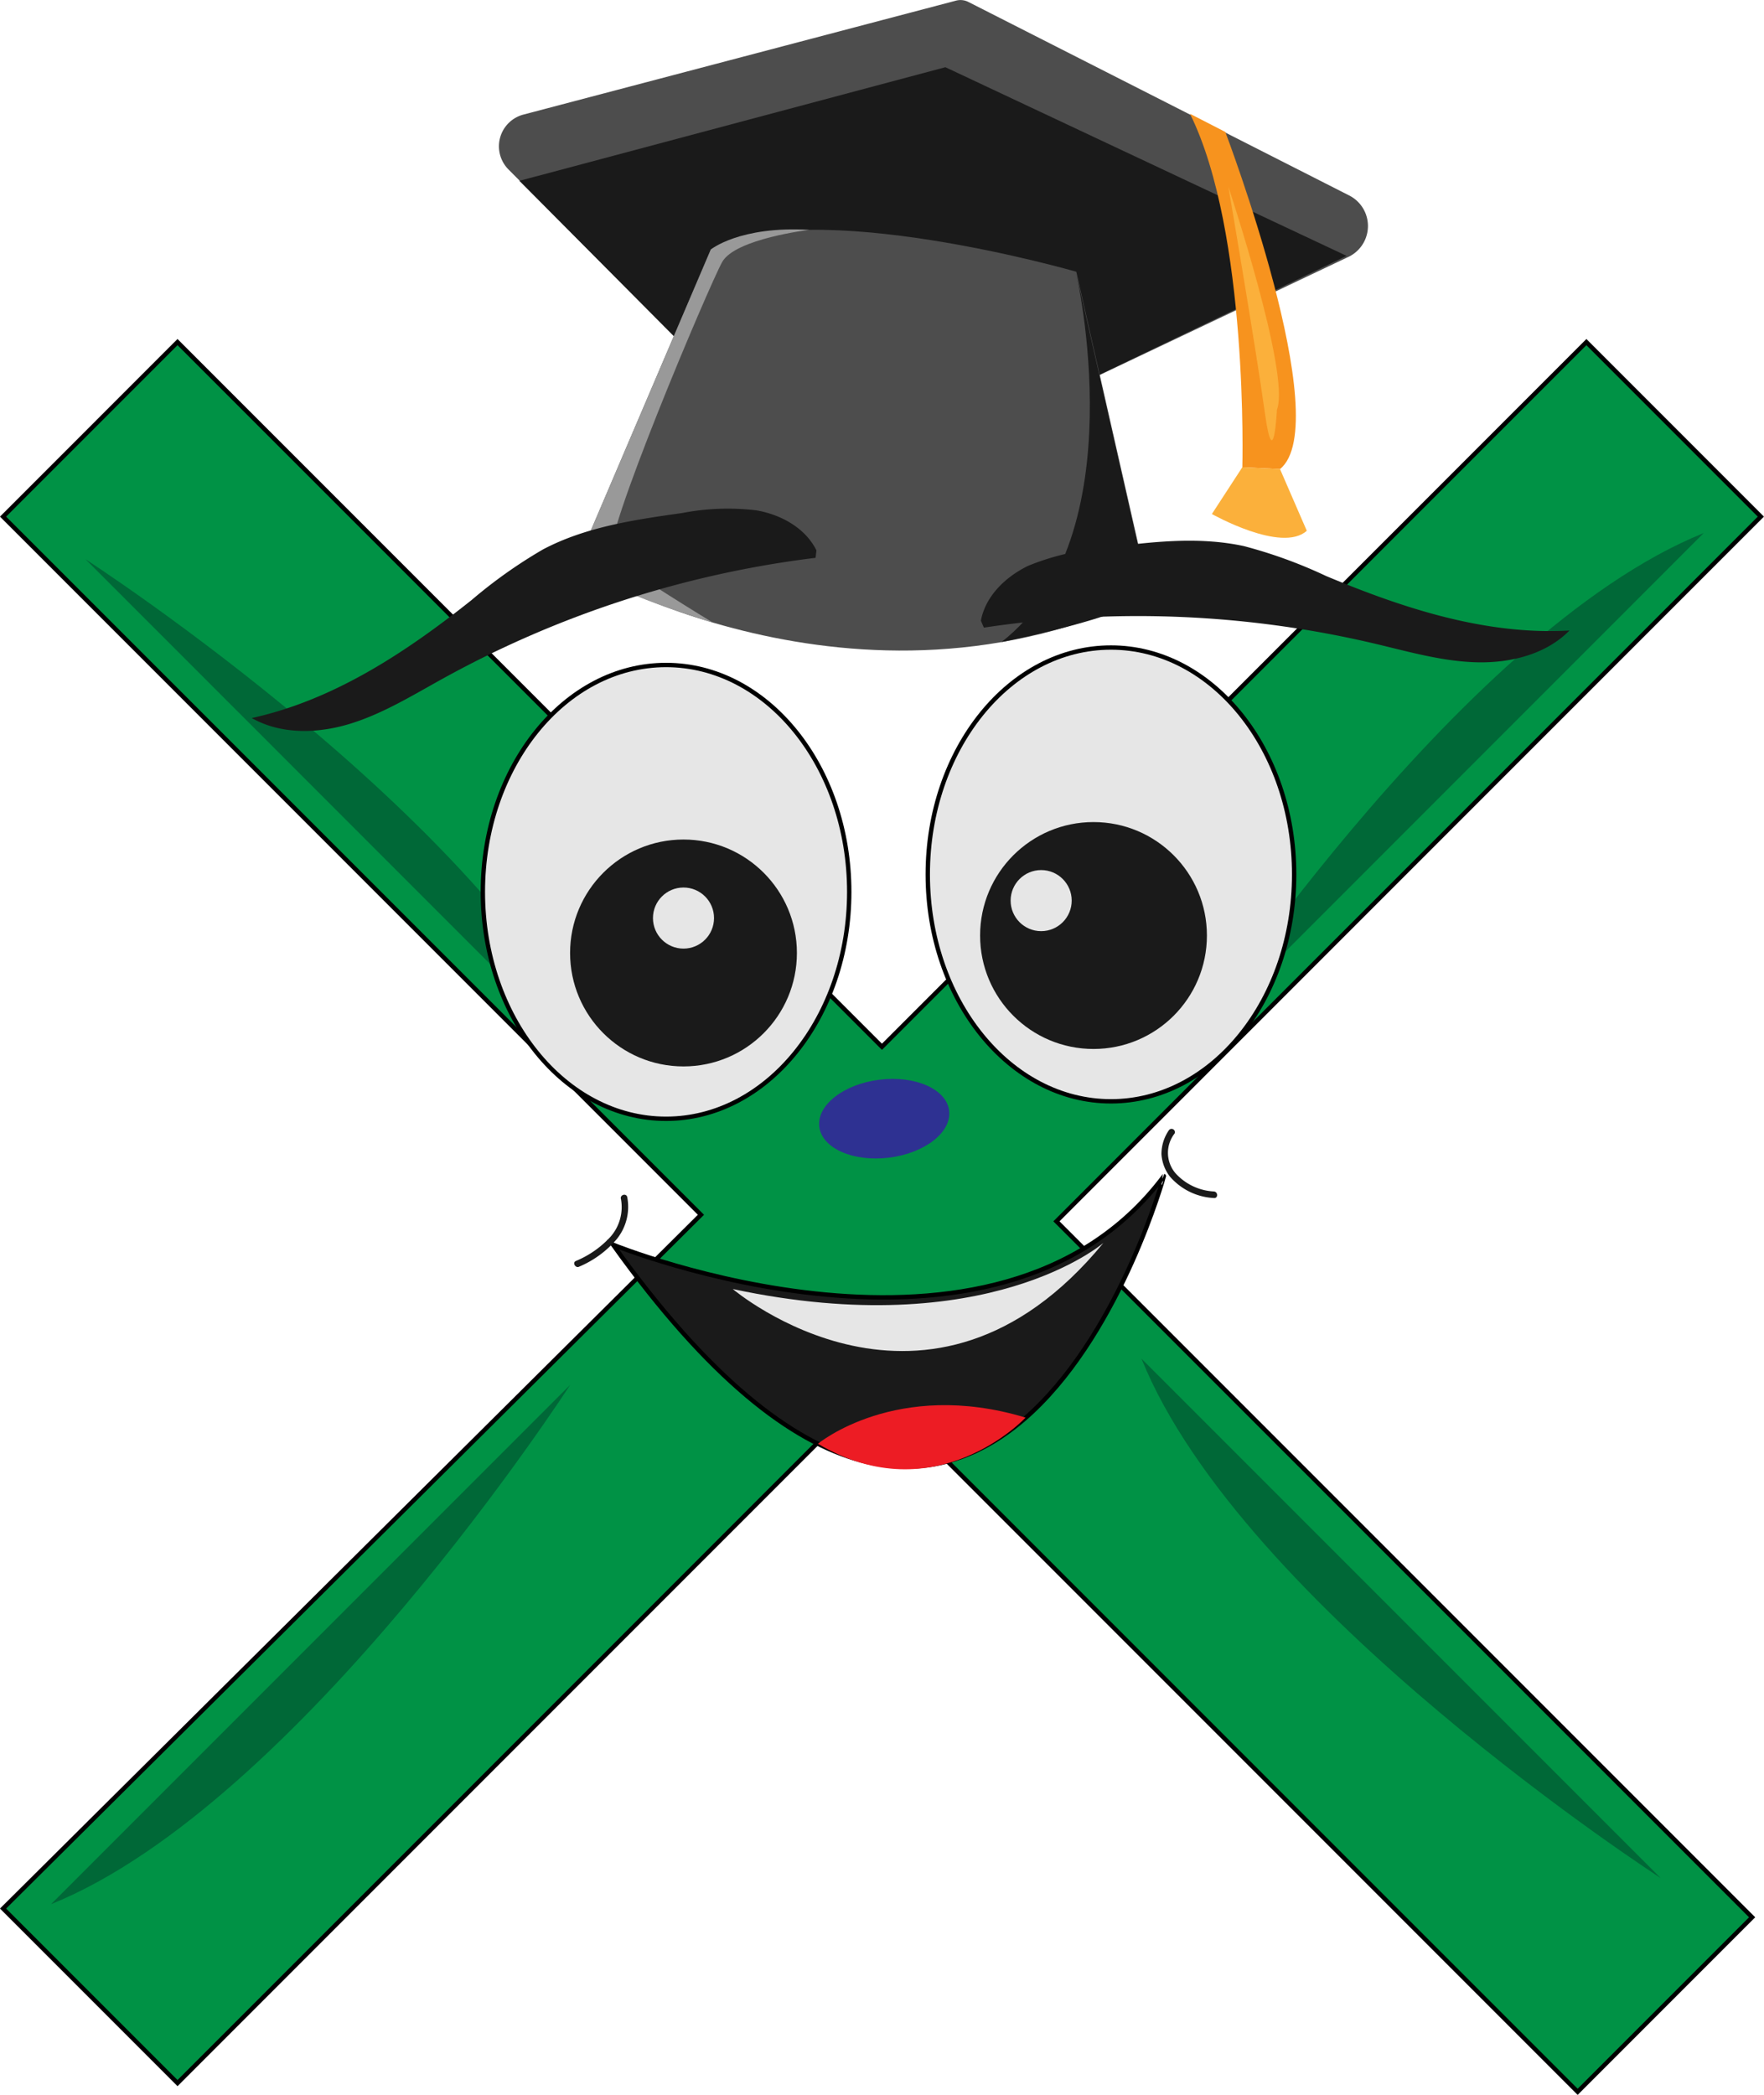 <svg xmlns="http://www.w3.org/2000/svg" viewBox="0 0 202.21 240.06"><defs><style>.cls-1{fill:#009245;}.cls-1,.cls-3,.cls-6{stroke:#000;stroke-miterlimit:10;stroke-width:0.5px;}.cls-2{fill:#006837;}.cls-3,.cls-5{fill:#e6e6e6;}.cls-4,.cls-6{fill:#1a1a1a;}.cls-7{fill:#ed1c24;}.cls-8{fill:#4d4d4d;}.cls-9{fill:#999;}.cls-10{fill:#f7931e;}.cls-11{fill:#fbb03b;}.cls-12{fill:#2e3192;}</style></defs><g id="Capa_2" data-name="Capa 2"><g id="Capa_1-2" data-name="Capa 1"><polygon class="cls-1" points="80.35 139.2 0.35 218.7 20.35 238.7 100.1 158.95 100.35 159.2 180.85 239.7 200.85 219.7 121.1 139.95 201.85 59.2 181.85 39.2 101.1 119.95 20.35 39.2 0.35 59.2 80.35 139.2"/><path class="cls-2" d="M69.3,123.59,9.8,64.08S57.8,95.1,69.3,123.59Z"/><path class="cls-2" d="M195.3,61.08l-59.5,59.51S166.81,72.58,195.3,61.08Z"/><path class="cls-2" d="M130.85,155.69l59.51,59.51S142.35,184.18,130.85,155.69Z"/><path class="cls-2" d="M5.85,218.2l59.51-59.51S34.34,206.7,5.85,218.2Z"/><ellipse class="cls-3" cx="76.35" cy="102.2" rx="21" ry="26"/><circle class="cls-4" cx="78.35" cy="109.2" r="13"/><circle class="cls-5" cx="78.35" cy="105.2" r="3.5"/><ellipse class="cls-3" cx="127.35" cy="100.2" rx="21" ry="26"/><circle class="cls-4" cx="125.35" cy="107.2" r="13"/><circle class="cls-5" cx="119.35" cy="103.2" r="3.5"/><path class="cls-6" d="M70.27,142.63s43.89,17.85,63.15-7.86C133.42,134.77,114.28,204.13,70.27,142.63Z"/><path class="cls-7" d="M93.76,165.44s9-7.47,23.8-3C117.56,162.47,107.22,173.45,93.76,165.44Z"/><path class="cls-4" d="M134,129.5a4.8,4.8,0,0,0-.86,2.76,4.68,4.68,0,0,0,.95,2.54,7.13,7.13,0,0,0,5.07,2.48c.48.05.48-.7,0-.75a6.38,6.38,0,0,1-4.42-2.1,3.6,3.6,0,0,1-.09-4.55.38.38,0,0,0-.65-.38Z"/><path class="cls-4" d="M71.17,137.34A5.15,5.15,0,0,1,70,141.7a11.21,11.21,0,0,1-4,2.8c-.43.21,0,.86.38.65A11.55,11.55,0,0,0,70.69,142a5.89,5.89,0,0,0,1.21-4.83c-.11-.47-.83-.27-.73.2Z"/><path class="cls-5" d="M84,147.71s22.47,19.08,42.49-5.29C126.49,142.42,113.23,153.94,84,147.71Z"/><path class="cls-8" d="M126,43l28.61-13.58a3.92,3.92,0,0,0,.09-7L111,.22A2,2,0,0,0,109.6.07L60,13.13a3.76,3.76,0,0,0-1.71,6.29l19,19.09"/><polygon class="cls-4" points="59.54 20.72 108.37 7.7 154.36 29.32 126.01 42.95 77.23 38.51 59.54 20.72"/><path class="cls-8" d="M66,64.84s32.19,19.44,65.79,3.3l-8.41-37S92.76,22.3,81.48,28.59Z"/><path class="cls-4" d="M114.8,73.57s14.32-2.82,16.94-5.43l-8.41-37S130.41,61.43,114.8,73.57Z"/><path class="cls-9" d="M92.78,26.34s-8.5,1-10,3.69-14,32.21-12.66,33.65,11.62,7.68,11.62,7.68S69.91,67.78,66,64.84L81.48,28.59S84.8,25.87,92.78,26.34Z"/><path class="cls-10" d="M140.46,15.12s12.7,33.42,6.27,38.63l-4.32-.21s.74-26.92-6-40.5Z"/><path class="cls-11" d="M142.41,53.54l-3.49,5.36s8,4.52,10.88,1.92l-3.07-7.07Z"/><path class="cls-11" d="M140.81,21.4s7.15,21.5,5.57,25.53c0,0-.38,7.67-1.39.35S140.81,21.4,140.81,21.4Z"/><ellipse class="cls-12" cx="101.35" cy="128.2" rx="7.5" ry="4.5" transform="translate(-15.06 13.5) rotate(-7.1)"/><path class="cls-4" d="M112.44,71.12c.53-2.81,2.8-5,5.39-6.27a27.91,27.91,0,0,1,8.3-2c5.47-.72,11.08-1.44,16.47-.27A54.44,54.44,0,0,1,152,66c8.87,3.71,18.31,6.8,27.91,6.25C177.21,75,173.1,76,169.22,75.89s-7.66-1.19-11.44-2.09a118.27,118.27,0,0,0-45-1.88"/><path class="cls-4" d="M93.59,63.07c-1.27-2.57-4.06-4.1-6.88-4.59a27.49,27.49,0,0,0-8.53.31c-5.47.77-11.06,1.59-15.94,4.17a55.71,55.71,0,0,0-8.17,5.79c-7.54,6-15.81,11.47-25.21,13.53,3.38,1.92,7.61,1.79,11.32.64s7.06-3.21,10.46-5.09A118.11,118.11,0,0,1,93.49,63.92"/></g></g></svg>